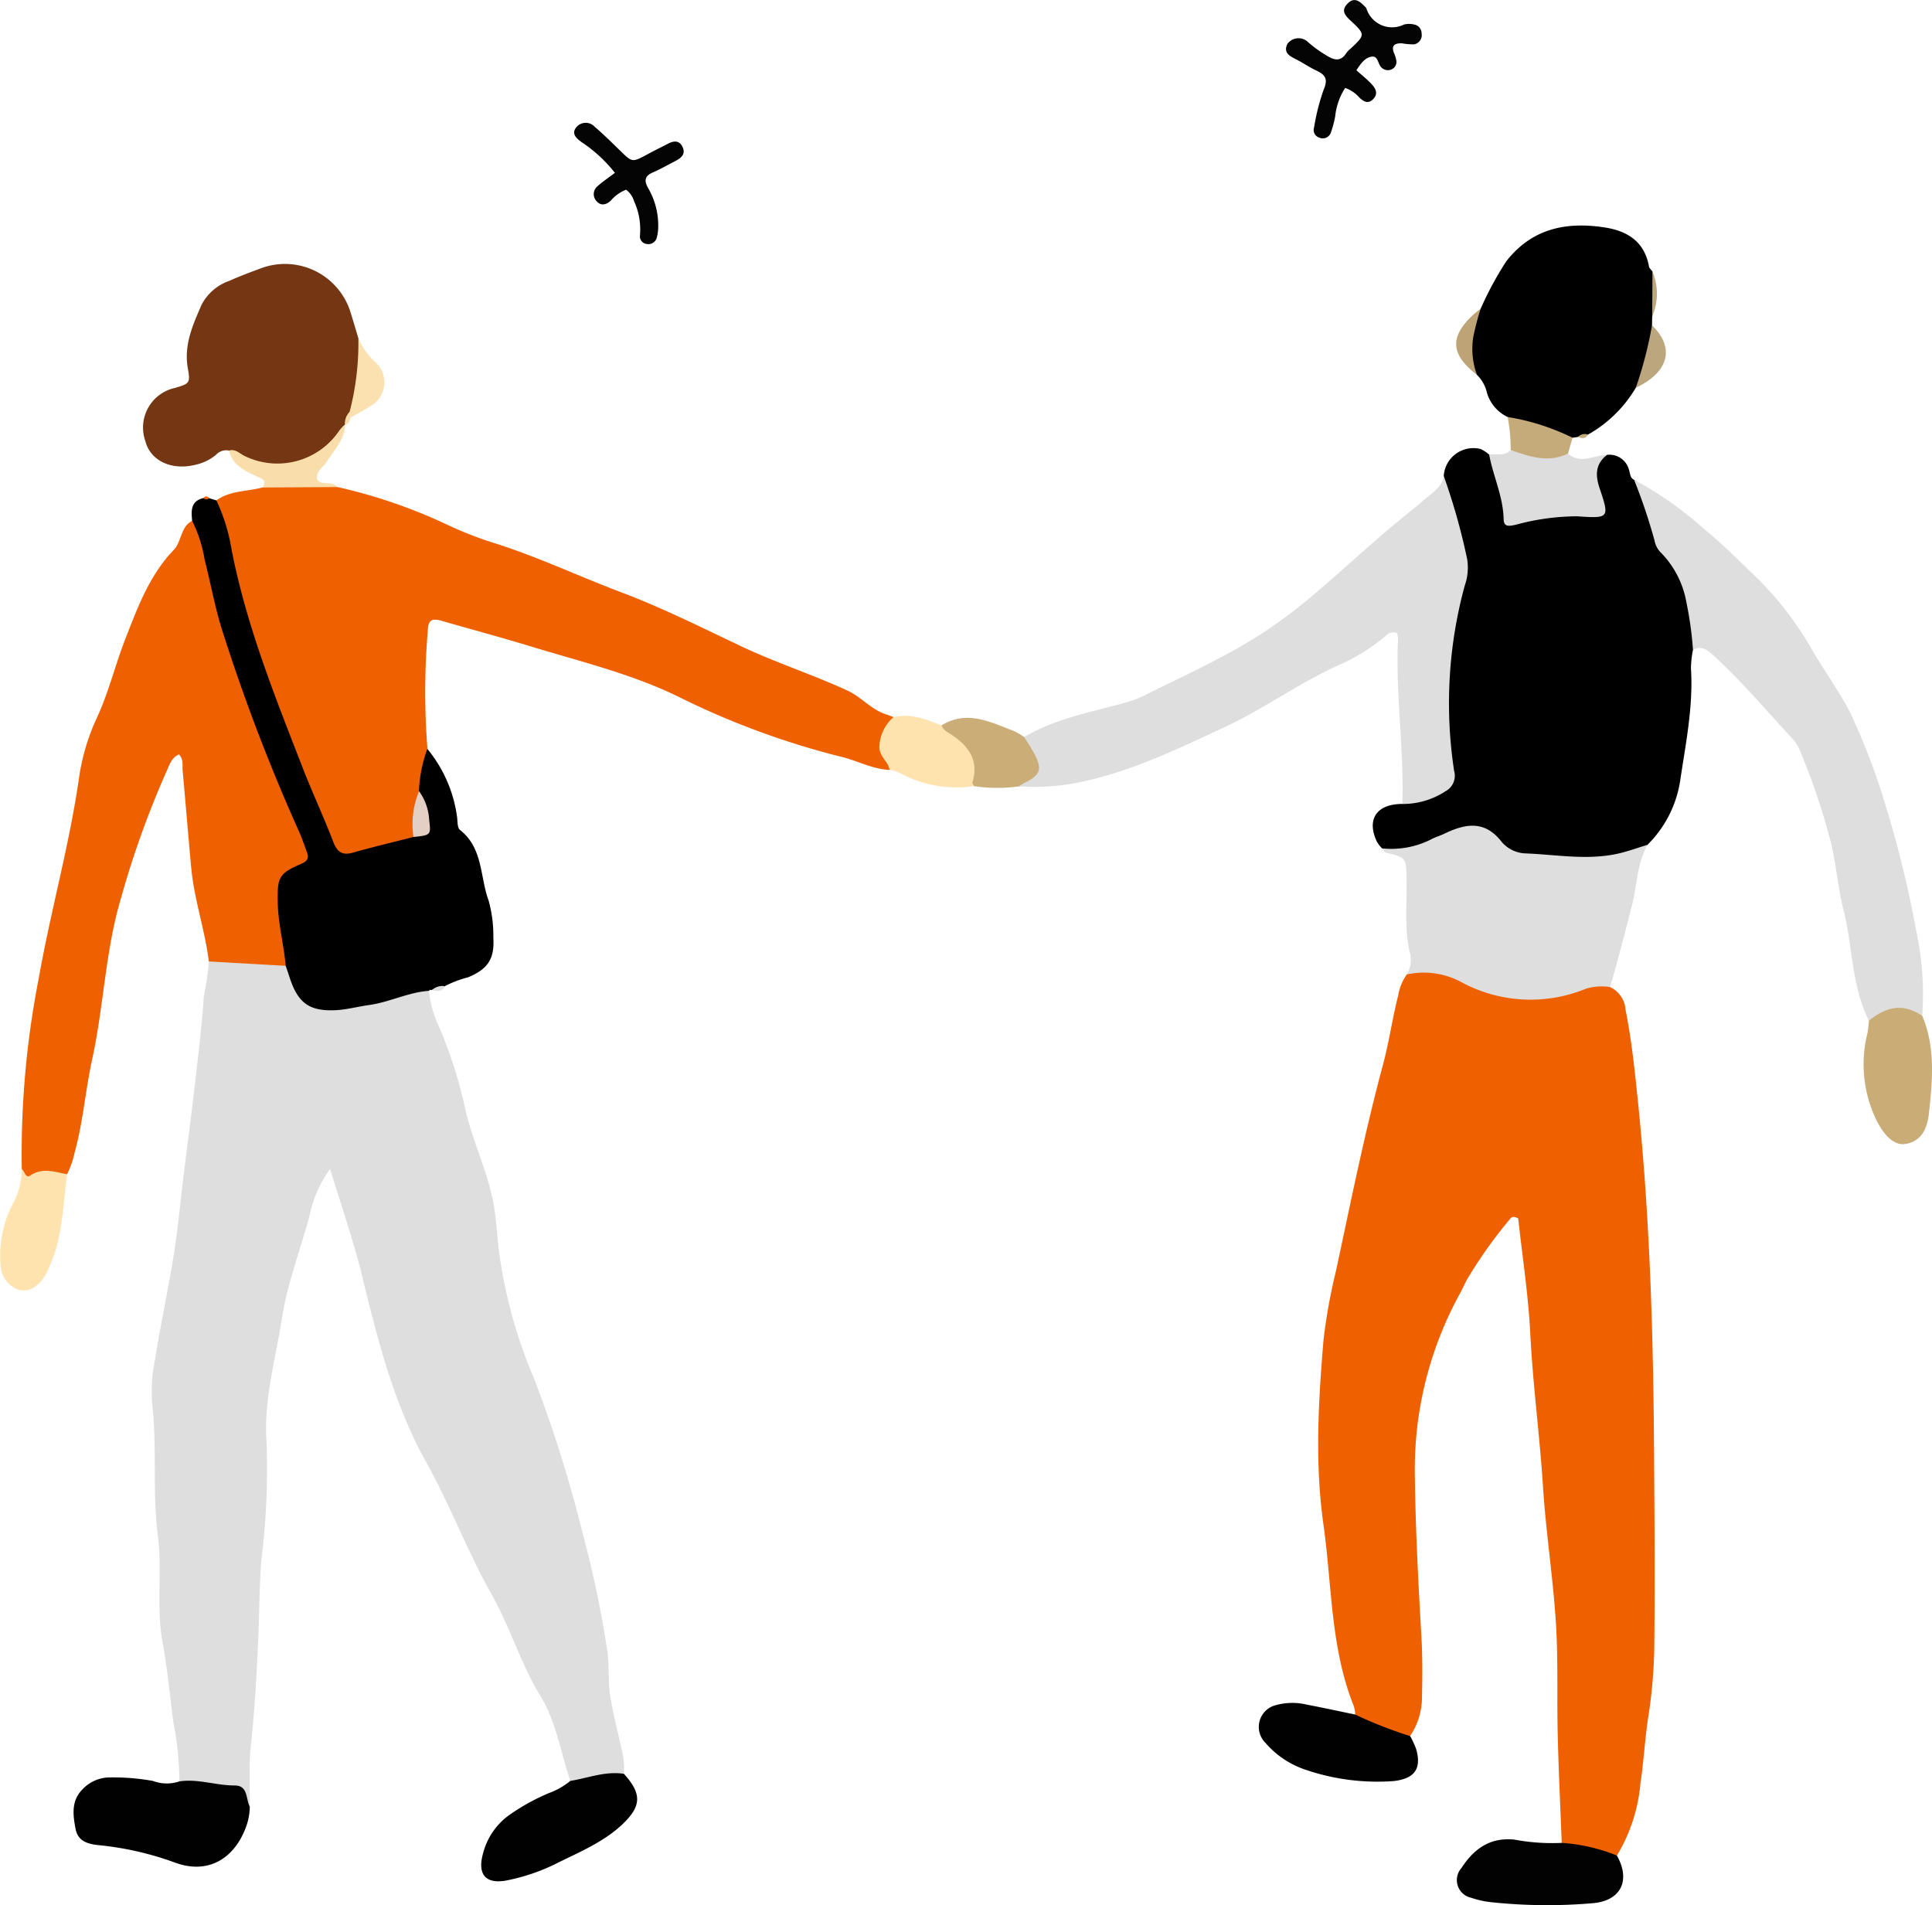 <svg xmlns="http://www.w3.org/2000/svg" width="189.397" height="186.758" viewBox="0 0 189.397 186.758">
  <g id="illust_ski03" transform="translate(-202.393 -4125.733)">
    <g id="グループ_3" data-name="グループ 3">
      <path id="パス_29" data-name="パス 29" d="M244.437,4222.874a11.431,11.431,0,0,0,1.071,3.684,44.83,44.83,0,0,1,2.37,7.329c.645,3.265,2.166,6.25,2.832,9.514.313,1.534.384,3.09.549,4.61a47.752,47.752,0,0,0,3.492,12.865,130.359,130.359,0,0,1,4.791,15.269,108.334,108.334,0,0,1,2.365,11.277c.255,1.6.052,3.22.346,4.85.3,1.664.717,3.3,1.082,4.942a7.812,7.812,0,0,1,.221,2.405c-1.7.6-3.391,1.312-5.255.694-.945-2.8-1.369-5.778-2.948-8.363-1.915-3.133-2.946-6.7-4.751-9.886-2.371-4.192-4.056-8.749-6.391-12.924-3.2-5.726-4.753-11.906-6.272-18.14-.861-3.532-2.045-6.947-3.19-10.682a11.959,11.959,0,0,0-2.019,4.623c-.894,3.329-2.158,6.57-2.69,9.986-.633,4.058-1.82,8.052-1.511,12.231a71.816,71.816,0,0,1-.5,11.359c-.218,2.577-.2,5.139-.314,7.707-.156,3.577-.348,7.149-.737,10.713-.213,1.946-.077,3.93-.1,5.9-1.479-1.568-3.445-1.773-5.425-1.947a2.035,2.035,0,0,1-1.473-.526,30.49,30.49,0,0,0-.6-5.826c-.331-2.6-.574-5.224-1.048-7.809-.643-3.5-.024-7.062-.47-10.531-.556-4.318-.042-8.647-.566-12.958a15.941,15.941,0,0,1,.291-4.215c.548-3.459,1.295-6.886,1.851-10.344.4-2.526.628-5.081.941-7.623.379-3.074.789-6.145,1.144-9.221.324-2.813.669-5.627.851-8.451a26.055,26.055,0,0,0,.491-3.4c2.58-1.055,5.1-.182,7.644.215a1.018,1.018,0,0,1,.289.277c2.385,4.17,2.552,4.236,7.4,3.283,1.328-.261,2.626-.625,3.934-.963C242.89,4222.6,243.693,4222.218,244.437,4222.874Z" fill="#dedede"/>
      <path id="パス_30" data-name="パス 30" d="M335.249,4293.81a3.654,3.654,0,0,0-.13-.8c-2.3-5.717-2.14-11.835-2.983-17.8-.856-6.051-.5-12.063,0-18.082a54.84,54.84,0,0,1,1.227-6.809c1.449-6.771,2.815-13.562,4.616-20.25.6-2.236.911-4.526,1.484-6.763a4.841,4.841,0,0,1,.842-2.047,3.6,3.6,0,0,1,4.176-.323c4.346,2.189,8.789,2.905,13.477,1.174a2.031,2.031,0,0,1,2.267.381,2.655,2.655,0,0,1,1.525,2.232c.6,3,.911,6.033,1.222,9.066,1.134,11.074,1.482,22.187,1.563,33.31.048,6.5.1,13.01.037,19.514a49.078,49.078,0,0,1-.574,7.29c-.355,2.206-.453,4.452-.79,6.661a16.433,16.433,0,0,1-2.307,7.067,8.962,8.962,0,0,1-5.409-1.246c-.134-3.522-.306-7.043-.392-10.566-.089-3.661.054-7.335-.178-10.985-.284-4.461-.979-8.9-1.265-13.355-.321-5.007-.993-9.98-1.247-15-.193-3.827-.786-7.634-1.185-11.3-.436-.245-.642-.147-.758,0a45.379,45.379,0,0,0-4.236,5.939c-.254.479-.474.977-.735,1.453a35.75,35.75,0,0,0-4.4,17.955c.062,5.219.344,10.429.64,15.64.112,1.962.1,3.934.055,5.9a6.748,6.748,0,0,1-1.16,3.841A6.252,6.252,0,0,1,335.249,4293.81Z" fill="#ef6000"/>
      <path id="パス_31" data-name="パス 31" d="M289.631,4201.205c-1.647-.052-3.1-.861-4.66-1.257a78.53,78.53,0,0,1-15.82-5.793c-4.665-2.327-9.812-3.552-14.807-5.079-2.853-.872-5.739-1.64-8.606-2.47-.752-.218-1.336-.269-1.393.774a71.863,71.863,0,0,0-.048,11.773,11.886,11.886,0,0,1-.319,4.183c-.672,1.408-.421,3.011-.931,4.454-1.974,1.472-4.326,1.8-6.658,2-1.3.113-1.693-1.156-2.138-2.142-2.482-5.493-4.459-11.183-6.614-16.806-1.851-4.831-2.587-9.948-4.064-14.87a1.6,1.6,0,0,1,.037-1.19c1.351-.971,3.008-.854,4.516-1.267a5.844,5.844,0,0,1,4.351-.509c.995.183,2.01.224,2.992.468a52.017,52.017,0,0,1,10.537,3.588,37.169,37.169,0,0,0,4.532,1.814c4.359,1.334,8.473,3.308,12.73,4.911,4.01,1.509,7.841,3.43,11.7,5.26,3.435,1.631,7.044,2.792,10.488,4.376,1.374.632,2.335,1.867,3.786,2.332.253.08.5.181.747.273.032.059.106.144.088.172A5.762,5.762,0,0,0,289.631,4201.205Z" fill="#ef6000"/>
      <path id="パス_32" data-name="パス 32" d="M359.934,4170.324a1.967,1.967,0,0,1,2.138,1.424c.141.35.079.817.514,1.023a1.144,1.144,0,0,1,.534.591c1.443,4.691,4.917,8.548,5.562,13.567.112.873.373,1.74-.323,2.5a10.016,10.016,0,0,0-.2,1.809c.241,3.761-.519,7.421-1.067,11.1a11.219,11.219,0,0,1-3.2,6.217,7.854,7.854,0,0,1-6.452,1.694,25.33,25.33,0,0,0-3.836-.265,6.207,6.207,0,0,1-4.527-1.454c-1.618-1.442-3.278-1.329-5.063-.487-1.953.921-3.917,1.779-6.13.861a3.677,3.677,0,0,1-.5-.634c-1.061-2.214-.045-3.729,2.485-3.727a3.779,3.779,0,0,1,1.8-.873c2.48-.774,2.83-1.187,2.473-3.8a43.473,43.473,0,0,1,1.327-17.048,9.032,9.032,0,0,0-.444-4.776,20.152,20.152,0,0,1-1.1-5.656,2.914,2.914,0,0,1,3.638-2.635,4.232,4.232,0,0,1,.816.539c1.3,1.364,1.436,3.162,1.741,4.867.2,1.1.6,1.511,1.751,1.26a19.615,19.615,0,0,1,5.418-.59c1.434.09,1.992-.4,1.533-1.906C358.4,4172.536,358.142,4171.083,359.934,4170.324Z"/>
      <path id="パス_33" data-name="パス 33" d="M230.4,4220.412l-7.535-.43c-.379-3.095-1.437-6.063-1.725-9.174-.294-3.169-.548-6.341-.842-9.51-.048-.514.127-1.087-.357-1.61-.76.319-.952,1.084-1.24,1.7a91.17,91.17,0,0,0-4.452,12.408c-1.538,5.16-1.674,10.545-2.817,15.761-.666,3.042-.891,6.166-1.726,9.178a9.08,9.08,0,0,1-.731,2.1c-1.163.622-2.464.07-3.678.443-.637.195-.544-.587-.769-.937a89.781,89.781,0,0,1,1.678-18.78c1.168-6.6,3.017-13.078,3.958-19.736a21.13,21.13,0,0,1,1.772-5.824c1.133-2.477,1.766-5.129,2.753-7.656,1.209-3.1,2.359-6.227,4.734-8.7.791-.824.653-2.253,1.809-2.859,1.354.379,1.27,1.644,1.475,2.615,1.759,8.325,4.775,16.232,7.9,24.106.576,1.451,1.331,2.816,1.942,4.25s.586,2.626-1.027,3.389a2.2,2.2,0,0,0-1.2,2.183,23.194,23.194,0,0,0,.31,4.856C230.781,4218.915,231.265,4219.762,230.4,4220.412Z" fill="#ef6000"/>
      <path id="パス_34" data-name="パス 34" d="M343.924,4172.392a62.3,62.3,0,0,1,2.3,8.163,5.342,5.342,0,0,1-.245,2.6,43.885,43.885,0,0,0-1.037,18.142,1.73,1.73,0,0,1-.861,2.013,7.65,7.65,0,0,1-4.213,1.236c.178-5.416-.686-10.805-.421-16.224a2.123,2.123,0,0,0-.117-.548,1.071,1.071,0,0,0-1.137.332,19.228,19.228,0,0,1-4.837,2.951c-3.813,1.773-7.251,4.268-11.038,6.02-4.639,2.147-9.282,4.407-14.391,5.4a21.989,21.989,0,0,1-5.642.344c1.976-1.424.757-3.183.507-4.841,3.073-1.807,6.546-2.43,9.915-3.366a10.506,10.506,0,0,0,1.9-.72c4.116-2.063,8.344-3.926,12.176-6.511a50.441,50.441,0,0,0,4.343-3.319c2.323-1.962,4.566-4.018,6.867-6.006,1.38-1.19,2.822-2.308,4.207-3.492C342.907,4173.958,343.758,4173.44,343.924,4172.392Z" fill="#dedede"/>
      <path id="パス_35" data-name="パス 35" d="M230.4,4220.412c-.18-2.084-.743-4.114-.781-6.223-.044-2.477.1-2.825,2.356-3.8.566-.244.716-.557.518-1.088-.283-.76-.539-1.535-.882-2.269a184.585,184.585,0,0,1-7.253-18.945c-.825-2.425-1.26-4.981-1.9-7.47a13.227,13.227,0,0,0-1.228-3.824c-.094-.975-.164-1.938,1.108-2.237a3.1,3.1,0,0,0,.567.015l.7.213a18.142,18.142,0,0,1,1.494,4.845c1.45,7.446,4.27,14.437,7,21.459.934,2.4,2.035,4.74,2.955,7.147.391,1.023.879,1.384,1.963,1.075,1.954-.558,3.935-1.022,5.9-1.526,1.706-1.313.534-2.976.547-4.5a13.4,13.4,0,0,1,.824-4.137,13.262,13.262,0,0,1,2.9,6.588c.078.464.014,1.135.294,1.354,2.282,1.781,1.95,4.6,2.813,6.934a12.79,12.79,0,0,1,.461,3.606c.13,2.1-.525,3.1-2.484,3.911a10.526,10.526,0,0,0-2.257.858c-.342.437-.9.147-1.3.393l-.16-.029-.125.1c-2.027.148-3.859,1.117-5.858,1.393-1.063.147-2.114.436-3.18.5-2.659.151-3.791-.678-4.61-3.209C230.665,4221.172,230.53,4220.793,230.4,4220.412Z"/>
      <path id="パス_36" data-name="パス 36" d="M368.358,4189.426a34.756,34.756,0,0,0-.639-4.618,9.251,9.251,0,0,0-2.436-4.831,2.236,2.236,0,0,1-.686-1.228,54.919,54.919,0,0,0-2.011-5.978,34.8,34.8,0,0,1,6.926,4.872c1.791,1.463,3.4,3.1,5.067,4.685a32.92,32.92,0,0,1,5.527,7.233c1.206,2.036,2.587,3.956,3.686,6.07a65.623,65.623,0,0,1,3.32,8.643,108.25,108.25,0,0,1,3.142,12.759,29.524,29.524,0,0,1,.578,8.271,10.083,10.083,0,0,0-5.223.479c-1.728-3.389-1.574-7.216-2.486-10.8-.563-2.212-.708-4.53-1.266-6.744a67.636,67.636,0,0,0-3.045-9.005,3.45,3.45,0,0,0-.646-1.025c-2.536-2.726-4.926-5.59-7.677-8.112C369.884,4189.543,369.291,4188.947,368.358,4189.426Z" fill="#dedede"/>
      <path id="パス_37" data-name="パス 37" d="M337.883,4208.9a8.654,8.654,0,0,0,4.909-.938c.36-.185.758-.294,1.122-.47,2.057-.994,3.986-1.421,5.677.752a3.2,3.2,0,0,0,2.324,1.146c3.025.114,6.058.7,9.079.026.981-.218,1.932-.573,2.9-.865-1.03,1.862-1.019,4-1.532,6-.682,2.656-1.366,5.31-2.133,7.943a5.314,5.314,0,0,0-2.372.165,14.258,14.258,0,0,1-12.115-.6,7.747,7.747,0,0,0-5.434-.8,2.871,2.871,0,0,0,.341-1.959c-.642-2.463-.3-4.967-.369-7.451-.054-2.037-.02-2.03-1.994-2.527C338.124,4209.286,338.015,4209.049,337.883,4208.9Z" fill="#dedede"/>
      <path id="パス_38" data-name="パス 38" d="M224.843,4169.9a1.36,1.36,0,0,0-1.284.426,4.751,4.751,0,0,1-1.991.966c-2.362.592-4.437-.391-4.929-2.329a3.975,3.975,0,0,1,2.9-5.2c1.414-.424,1.532-.445,1.268-1.925-.41-2.3.494-4.261,1.35-6.239a4.873,4.873,0,0,1,2.714-2.334c1.048-.47,2.129-.871,3.207-1.27a6.73,6.73,0,0,1,8.683,4.365c.261.838.507,1.68.76,2.52a9.4,9.4,0,0,1-.516,7.071c-.457.363-.4,1.018-.8,1.414l.014-.022C233.77,4172.012,228.939,4173.1,224.843,4169.9Z" fill="#743613"/>
      <path id="パス_39" data-name="パス 39" d="M364.359,4156.766l-.017.861a6.821,6.821,0,0,1-1.586,6.112,12.639,12.639,0,0,1-4.694,4.6c-.307.151-.683.013-.975.23l-.529.076a13.956,13.956,0,0,1-6.366-2.033,3.808,3.808,0,0,1-2.085-2.588,3.594,3.594,0,0,0-.926-1.545c-1.683-2.26-1-4.389.361-6.479a33.54,33.54,0,0,1,2.5-4.633c2.5-3.219,5.838-3.919,9.627-3.344,2.263.343,3.935,1.387,4.377,3.834.032.178.222.327.338.489A13.036,13.036,0,0,1,364.359,4156.766Z"/>
      <path id="パス_40" data-name="パス 40" d="M219.979,4300.361c1.835-.278,3.6.408,5.42.4,1.33,0,1.077,1.309,1.478,2.072a5.92,5.92,0,0,1-.434,2.172c-1.2,3.046-3.751,4.447-6.834,3.339a30.418,30.418,0,0,0-7.494-1.727c-1.069-.1-2.082-.369-2.313-1.59-.251-1.334-.447-2.716.637-3.842a3.673,3.673,0,0,1,2.705-1.212,22.04,22.04,0,0,1,4.25.345A3.836,3.836,0,0,0,219.979,4300.361Z" fill="#010101"/>
      <path id="パス_41" data-name="パス 41" d="M258.3,4300.313c1.746-.279,3.435-.978,5.255-.694,1.76,1.951,1.758,3.16-.181,4.981-1.853,1.739-4.213,2.7-6.444,3.814a19.367,19.367,0,0,1-4.8,1.643c-2.1.427-2.959-.551-2.391-2.609a6.675,6.675,0,0,1,2.736-3.9,20.6,20.6,0,0,1,3.739-2.044A7.071,7.071,0,0,0,258.3,4300.313Z" fill="#010101"/>
      <path id="パス_42" data-name="パス 42" d="M355.493,4306.389a17.34,17.34,0,0,1,5.41,1.246c1.385,2.47.357,4.456-2.4,4.67a51.962,51.962,0,0,1-9.913-.1,8.775,8.775,0,0,1-1.971-.436,1.769,1.769,0,0,1-.968-2.9c1.214-1.873,2.792-3.05,5.206-2.8A20.1,20.1,0,0,0,355.493,4306.389Z" fill="#020202"/>
      <path id="パス_43" data-name="パス 43" d="M335.249,4293.81a40.426,40.426,0,0,0,5.384,2.107,8.985,8.985,0,0,1,.59,1.28c.558,1.955-.191,2.9-2.2,3.132a21.788,21.788,0,0,1-8.572-1.086,8.909,8.909,0,0,1-4.005-2.659,2.2,2.2,0,0,1,1.03-3.7,6.056,6.056,0,0,1,3.012-.051C332.08,4293.137,333.663,4293.481,335.249,4293.81Z" fill="#010101"/>
      <path id="パス_44" data-name="パス 44" d="M385.609,4225.783c1.892-1.5,3.421-1.641,5.223-.479,1.309,3.117,1.006,6.365.655,9.581-.146,1.334-.635,2.708-2.285,2.988-1.092.185-2.105-.779-2.9-2.415a12.564,12.564,0,0,1-.833-8.47A12.033,12.033,0,0,0,385.609,4225.783Z" fill="#caac77"/>
      <path id="パス_45" data-name="パス 45" d="M359.934,4170.324c-1.144.893-1.164,1.975-.727,3.275.987,2.935.942,2.961-2.223,2.746a23.148,23.148,0,0,0-6.025.837c-.6.118-1.146.256-1.162-.551-.043-2.215-1.026-4.206-1.419-6.335.7-.15,1.524.238,2.11-.455,1.891-.188,3.731.422,5.614.356C357.345,4171.279,358.654,4170.355,359.934,4170.324Z" fill="#ddd"/>
      <path id="パス_46" data-name="パス 46" d="M204.528,4240.346c.3.192.367.938.834.621,1.213-.821,2.4-.34,3.613-.127-.421,3-.407,6.075-1.685,8.91a10.12,10.12,0,0,1-.419.925c-.7,1.2-1.627,1.729-2.623,1.512a2.7,2.7,0,0,1-1.8-2.463,10.956,10.956,0,0,1,1.26-6.087A6.872,6.872,0,0,0,204.528,4240.346Z" fill="#ffe3af"/>
      <path id="パス_47" data-name="パス 47" d="M289.631,4201.205c-.177-.794-.963-1.263-1.033-2.159a4.027,4.027,0,0,1,1.389-3.014c1.681-.4,3.188.212,4.7.811,3.3,1.418,4.15,3,3.2,5.954a11.549,11.549,0,0,1-7.3-1.3A4.307,4.307,0,0,0,289.631,4201.205Z" fill="#ffe3af"/>
      <path id="パス_48" data-name="パス 48" d="M297.879,4202.8c-.056-.121-.185-.264-.156-.36.7-2.354-.549-3.757-2.367-4.886a1.531,1.531,0,0,1-.672-.709c2.485-1.539,4.77-.339,7.07.534a7.247,7.247,0,0,1,1.04.6c.347.573.728,1.127,1.033,1.721.76,1.474.542,2.021-1.039,2.8a5.12,5.12,0,0,0-.5.321A15.665,15.665,0,0,1,297.879,4202.8Z" fill="#cbad78"/>
      <path id="パス_49" data-name="パス 49" d="M224.843,4169.9c.613-.186,1.029.274,1.483.508a7.309,7.309,0,0,0,9.343-2.49,3.362,3.362,0,0,1,.548-.572c-.029,1.516-1.1,2.524-1.824,3.7-.209.336-.577.578-.767.921-.321.579-.222,1.037.551,1.121.456.049.952-.037,1.292.392l-7.343.041c.487-.75-.133-.894-.611-1.113C226.345,4171.868,225.184,4171.323,224.843,4169.9Z" fill="#f9deac"/>
      <path id="パス_50" data-name="パス 50" d="M356.1,4170.2c-1.938.933-3.776.3-5.614-.356a16.164,16.164,0,0,0-.3-3.233,22.467,22.467,0,0,1,6.368,2.034Q356.33,4169.419,356.1,4170.2Z" fill="#c4ab79"/>
      <path id="パス_51" data-name="パス 51" d="M236.662,4166.119a26.754,26.754,0,0,0,.862-7.235,7.045,7.045,0,0,0,1.537,2.239,2.665,2.665,0,0,1-.388,4.44c-.614.411-1.279.747-1.921,1.117A.336.336,0,0,1,236.662,4166.119Z" fill="#fce1b0"/>
      <path id="パス_52" data-name="パス 52" d="M362.756,4163.739a39.4,39.4,0,0,0,1.586-6.112C366.62,4159.809,365.988,4162.243,362.756,4163.739Z" fill="#bca67e"/>
      <path id="パス_53" data-name="パス 53" d="M347.542,4156a27.311,27.311,0,0,0-.712,2.711,7.418,7.418,0,0,0,.351,3.768c-2.583-2-2.7-3.7-.4-5.856C347.018,4156.4,347.287,4156.2,347.542,4156Z" fill="#bda375"/>
      <path id="パス_54" data-name="パス 54" d="M364.359,4156.766q.015-2.211.029-4.423A5.665,5.665,0,0,1,364.359,4156.766Z" fill="#bca67e"/>
      <path id="パス_55" data-name="パス 55" d="M244.722,4222.8a1.559,1.559,0,0,1,1.3-.393C245.724,4222.979,245.231,4222.915,244.722,4222.8Z" fill="#dedede"/>
      <path id="パス_56" data-name="パス 56" d="M236.662,4166.119c.03.186.059.373.09.56-.074.317-.153.631-.549.691A1.627,1.627,0,0,1,236.662,4166.119Z" fill="#f9deac"/>
      <path id="パス_57" data-name="パス 57" d="M222.907,4174.573a.417.417,0,0,1-.571-.014C222.535,4174.331,222.724,4174.351,222.907,4174.573Z" fill="#ef6000"/>
      <path id="パス_58" data-name="パス 58" d="M357.087,4168.566a.927.927,0,0,1,.977-.231C357.82,4168.764,357.469,4168.729,357.087,4168.566Z" fill="#c4ab79"/>
      <path id="パス_59" data-name="パス 59" d="M243.474,4203.291a5.244,5.244,0,0,1,.989,2.793c.183,1.516.182,1.516-1.536,1.7A8.45,8.45,0,0,1,243.474,4203.291Z" fill="#e3cfc3"/>
    </g>
    <path id="パス_60" data-name="パス 60" d="M335.363,4132.62c.518.466,1.041.875,1.487,1.356.373.4.677.9.19,1.437-.5.554-.961.3-1.389-.121a3.325,3.325,0,0,0-1.388-.94,6.328,6.328,0,0,0-.981,2.8,10.227,10.227,0,0,1-.418,1.565.841.841,0,0,1-1.163.5.78.78,0,0,1-.485-.993,20.766,20.766,0,0,1,.949-3.73c.457-1.06.1-1.458-.761-1.861-.673-.316-1.288-.751-1.953-1.085-.647-.324-1.272-.655-.851-1.514a1.347,1.347,0,0,1,1.975-.219,11.4,11.4,0,0,0,1.786,1.312c.755.476,1.434.739,2.026-.212a2.424,2.424,0,0,1,.428-.433c1.406-1.321,1.447-1.364-.028-2.733-.6-.561-.928-1.013-.287-1.666.681-.693,1.214-.2,1.712.308a.6.6,0,0,1,.127.159,2.642,2.642,0,0,0,3.7,1.584,2.109,2.109,0,0,1,1.008.007.883.883,0,0,1,.708.874.917.917,0,0,1-.727,1.064,6.02,6.02,0,0,1-1.2-.1c-.644-.016-1.087.163-.781.95a3,3,0,0,1,.235.768.794.794,0,0,1-.457.831.866.866,0,0,1-.941-.125c-.436-.3-.348-1.2-1.005-1.119C336.2,4131.368,335.783,4131.986,335.363,4132.62Z" fill="#050404"/>
    <path id="パス_61" data-name="パス 61" d="M263.767,4144.332a3.785,3.785,0,0,0-1.493,1.063c-.441.422-.992.556-1.419.036a1,1,0,0,1,.127-1.454c.5-.447,1.061-.821,1.691-1.3a14,14,0,0,0-3.258-3.005c-.525-.382-1.046-.836-.514-1.479a1.2,1.2,0,0,1,1.808-.018c.873.746,1.689,1.561,2.514,2.362,1.16,1.126,1.152,1.127,2.668.308.654-.354,1.324-.679,1.984-1.022.536-.279,1.069-.364,1.4.256.381.72-.072,1.13-.668,1.436-.721.37-1.426.776-2.168,1.1-.8.346-.955.754-.509,1.556a7.24,7.24,0,0,1,.99,3.685,4.38,4.38,0,0,1-.148,1.2.846.846,0,0,1-.944.6.757.757,0,0,1-.7-.846,6.582,6.582,0,0,0-.579-3.358A2.147,2.147,0,0,0,263.767,4144.332Z" fill="#050404"/>
  </g>
</svg>

